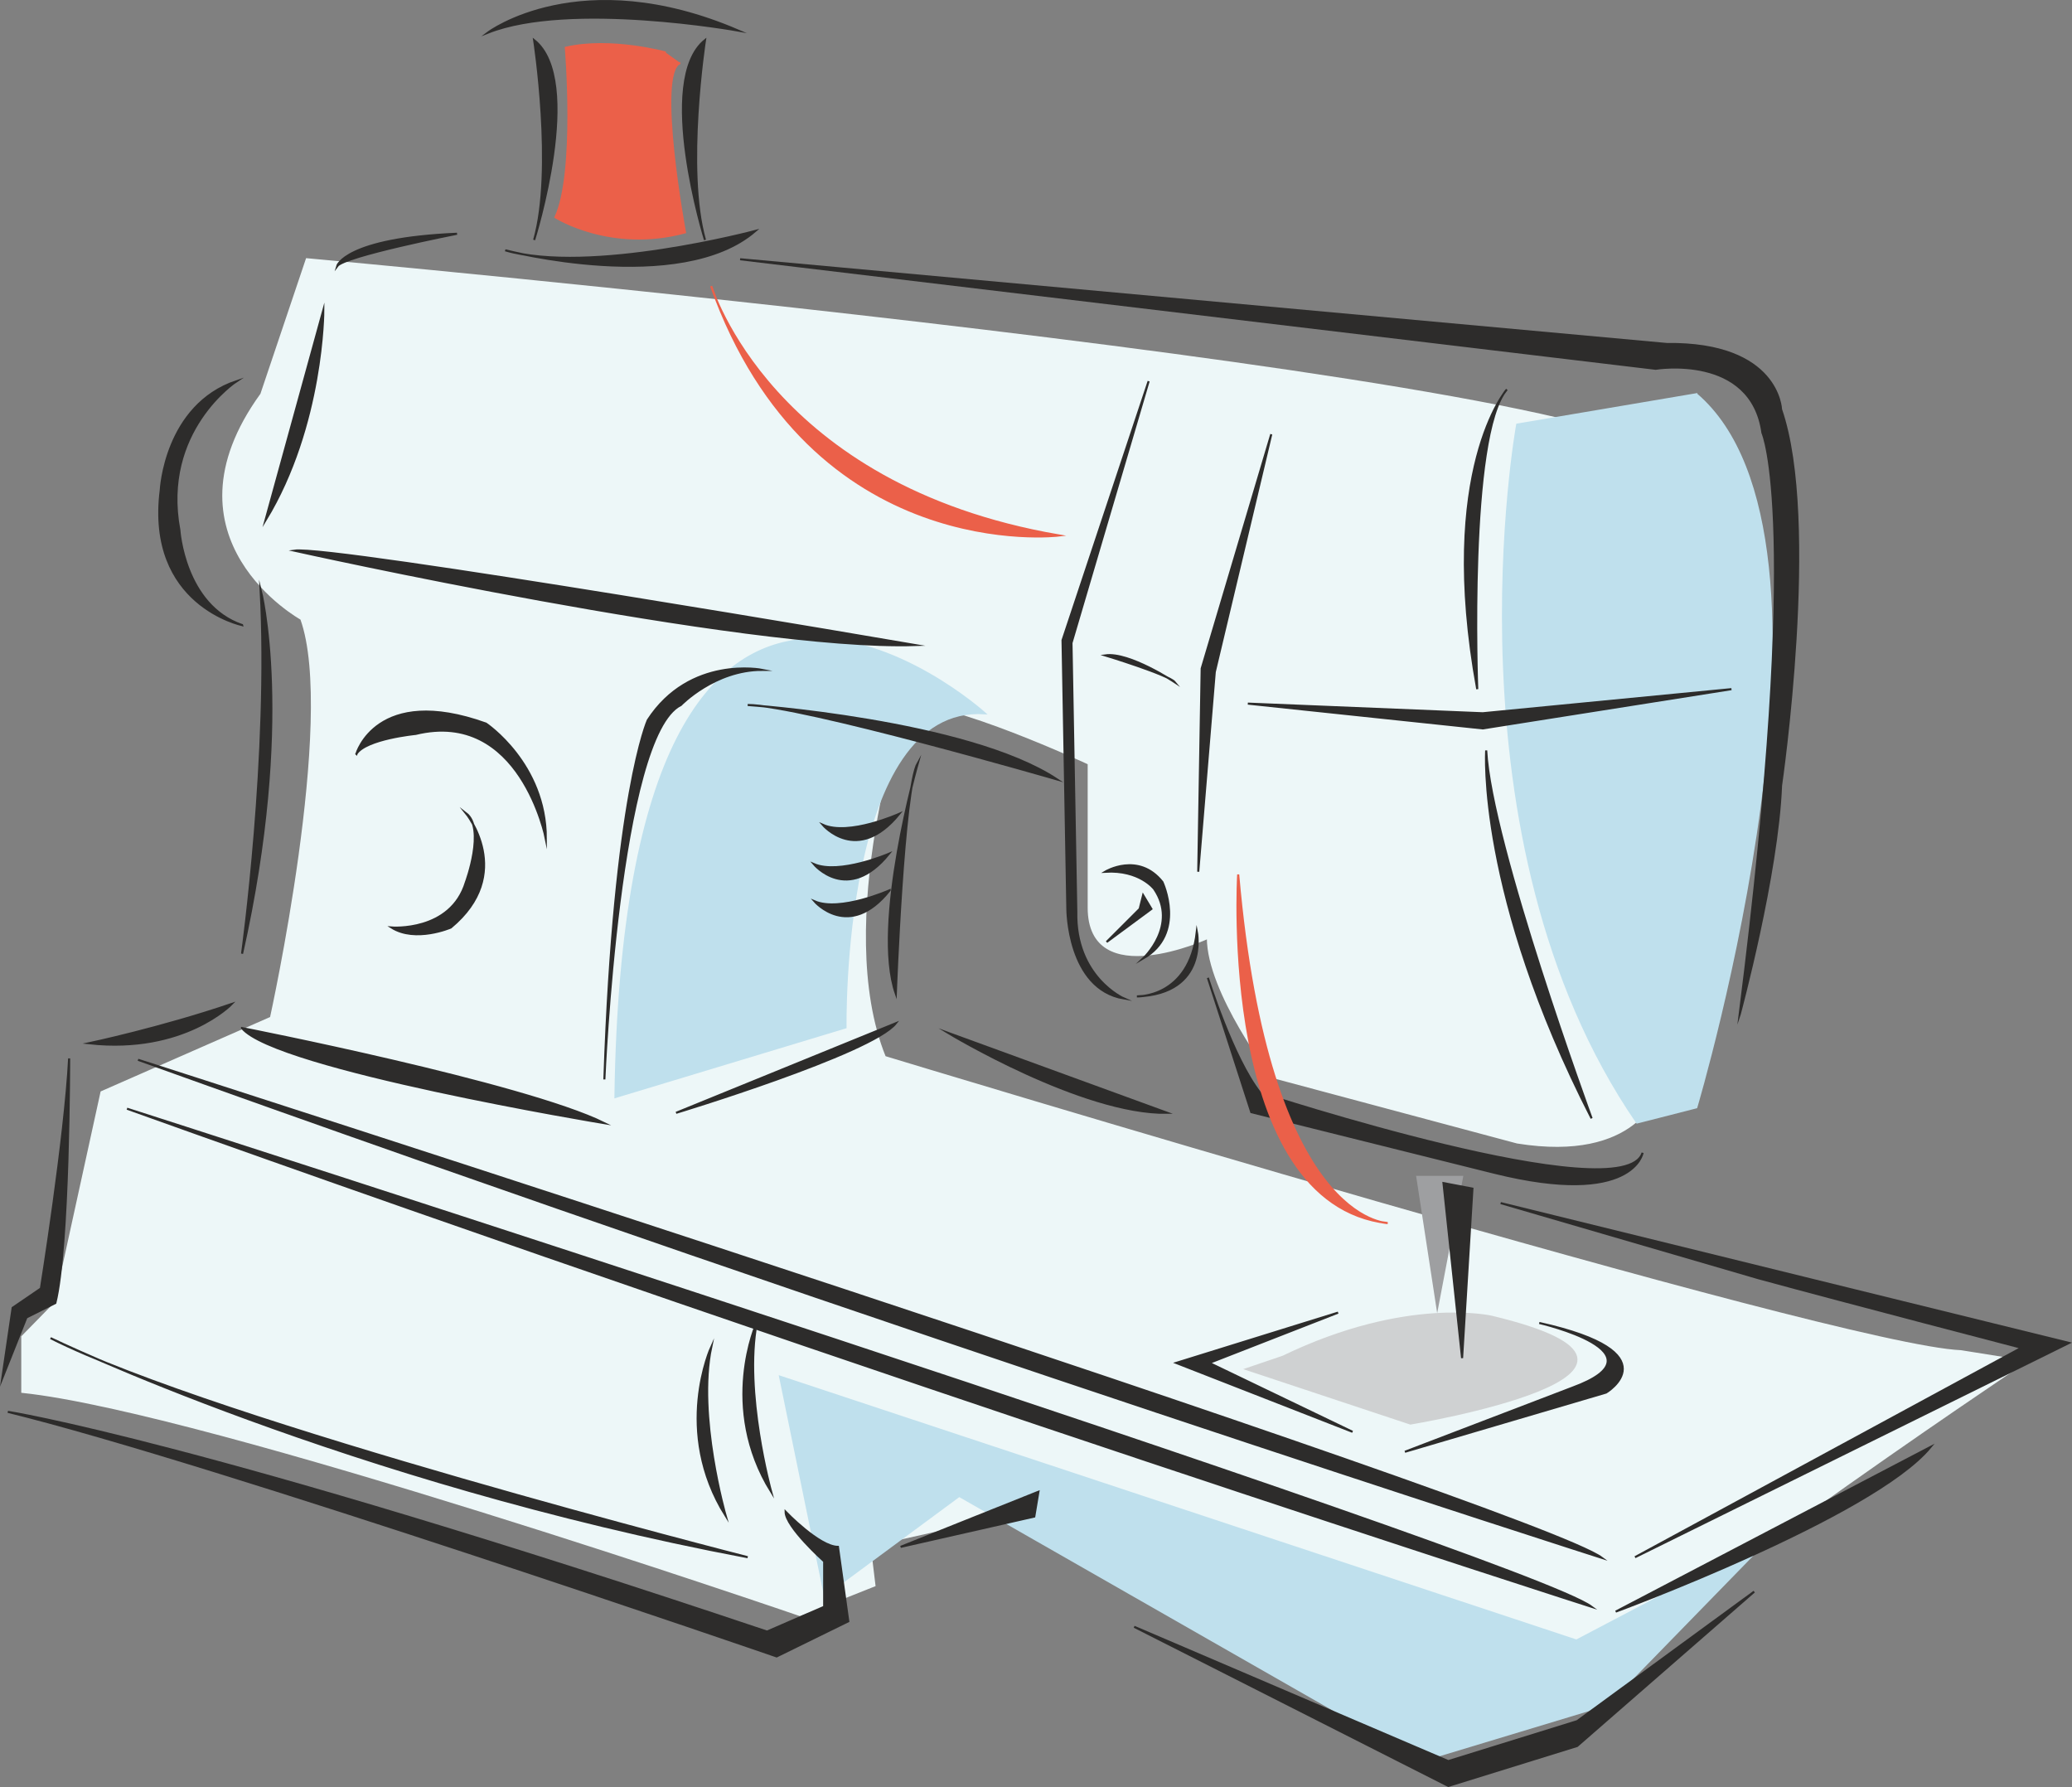 <svg height="249.014" viewBox="0 0 216.555 186.761" width="288.739" xmlns="http://www.w3.org/2000/svg"><rect x="0" y="0" width="216.555" height="186.761" fill="#808080" stroke="none"/><path style="fill:#edf7f8;stroke:#edf7f8;stroke-width:.216;stroke-miterlimit:10.433" d="M364.022 378.105s10.872 41.544-1.44 65.592c0 0-2.088 7.272-14.616 5.256l-25.56-6.84s-6.768-8.856-6.768-14.544c0 0-12.456 5.688-12.456-3.168v-15.048s-14.544-6.768-19.224-6.264c0 0-7.776 22.896-2.088 36.936 0 0 99.504 30.24 112.464 30.744l6.768 1.08s-45.864 30.672-46.944 35.856l-14.544 2.664-45.216-22.464-14.112 3.168.504 4.176-7.776 3.096s-61.992-21.312-81.288-23.328v-5.76l3.456-3.528 4.824-22.032 17.712-7.776s6.912-31.32 3.168-41.688c0 0-15.12-8.352-4.176-23.472l4.752-14.112s141.12 12.744 142.56 21.456z" transform="translate(-189.396 -329.556)"/><path style="fill:#cfd1d2;stroke:#cfd1d2;stroke-width:.216;stroke-miterlimit:10.433" d="M336.806 478.329s32.544-5.4 8.496-11.16c0 0-8.856-2.088-21.816 4.176l-3.816 1.296z" transform="translate(-189.396 -329.556)"/><path style="fill:#9e9fa1;stroke:#9e9fa1;stroke-width:.216;stroke-miterlimit:10.433" d="m337.526 452.553 2.088 13.608 2.592-13.608z" transform="translate(-189.396 -329.556)"/><path style="fill:#eb6049" d="M258.974 335.049s-5.76-1.584-10.44-.504c0 0 1.08 13.032-1.08 17.712 0 0 5.76 3.672 13.536 1.584 0 0-3.096-16.704-.504-17.712z" transform="translate(-189.396 -329.556)"/><path style="fill:none;stroke:#eb6049;stroke-width:.216;stroke-miterlimit:10.433" d="M258.974 335.049s-5.76-1.584-10.44-.504c0 0 1.08 13.032-1.08 17.712 0 0 5.76 3.672 13.536 1.584 0 0-3.096-16.704-.504-17.712" transform="translate(-189.396 -329.556)"/><path style="fill:#bfe0ed;stroke:#bfe0ed;stroke-width:.216;stroke-miterlimit:10.433" d="m366.686 370.76-18.72 3.169s-7.848 43.272 12.528 72.936l6.192-1.584s17.712-59.4 0-74.52zm-95.76 102.673 83.232 27.576 19.872-10.44-16.704 17.136-19.296 5.832-48.384-27.648-14.04 10.368zm21.384-69.336s-37.512-33.84-38.592 40.104l24.048-7.272s-.576-33.84 14.544-32.832z" transform="translate(-189.396 -329.556)"/><path style="fill:#2d2c2b;stroke:#2d2c2b;stroke-width:.216;stroke-miterlimit:10.433" d="M271.502 487.545s3.528 3.672 5.472 3.672l1.08 7.776-7.488 3.672s-58.896-20.304-80.352-25.56c0 0 20.376 3.168 79.344 22.968l5.976-2.592v-4.752s-4.032-3.6-4.032-5.184zm-81.864-13.968 1.08-7.344 2.952-2.016s2.52-15.696 2.952-24.048c0 0 0 19.8-1.44 25.56l-3.024 1.512z" transform="translate(-189.396 -329.556)"/><path style="fill:#2d2c2b;stroke:#2d2c2b;stroke-width:.216;stroke-miterlimit:10.433" d="M267.542 492.297s-55.44-14.112-72.864-22.896c0 0 30.96 14.976 72.864 22.896zm-68.832-53.712s7.488-1.584 14.904-4.104c0 0-4.968 5.184-14.904 4.104zm15.984-9.36s2.88-20.808 1.944-38.016c0 0 3.528 13.608-1.944 38.016zm0-34.345s-10.008-2.087-8.496-14.111c0 0 .432-8.856 7.92-11.376 0 0-7.92 5.184-5.976 15.552 0 0 .504 7.848 6.552 9.936zm2.448-10.943 6.048-21.96s0 12.024-6.048 21.96zm3.024 3.168s46.944 10.44 64.872 9.864c0 0-60.912-10.44-64.872-9.864zM214.694 437s29.376 5.76 37.872 9.937c0 0-34.416-5.688-37.872-9.936zm37.872 5.257s1.512-35.856 7.992-39.024c0 0 3.528-3.672 8.496-3.672 0 0-7.56-1.512-11.952 5.256 0 0-3.528 7.776-4.536 37.44zm17.424 43.2s-2.88-10.368-1.512-17.64c0 0-3.96 8.784 1.512 17.64zm-4.752 2.52s-3.024-10.44-1.512-17.64c0 0-4.032 8.784 1.512 17.64zm-5.184-42.12s20.448-6.192 22.968-9.36zm22.968-12.457s.792-21.455 2.304-24.12c0 0-4.824 16.849-2.304 24.12zm-.648-10.8s-5.184 2.305-7.848 1.153c0 0 3.6 4.176 7.848-1.152zm-.072-3.815s-5.184 2.232-7.848 1.08c0 0 3.528 4.248 7.848-1.08zm1.08-4.176s-5.256 2.376-7.992 1.152c0 0 3.6 4.248 7.992-1.152z" transform="translate(-189.396 -329.556)"/><path style="fill:#2d2c2b;stroke:#2d2c2b;stroke-width:.216;stroke-miterlimit:10.433" d="M267.542 403.233s22.968 1.584 32.328 7.776c0 0-26.856-7.776-32.328-7.776zm41.904-33.84-9 27.072.504 28.08s0 8.352 5.904 9.36c0 0-5.112-2.232-4.968-9.072l-.504-28.08z" transform="translate(-189.396 -329.556)"/><path style="fill:#2d2c2b;stroke:#2d2c2b;stroke-width:.216;stroke-miterlimit:10.433" d="M304.91 420.657s3.456-2.088 5.976 1.08c0 0 2.52 5.4-2.016 7.992 0 0 3.744-3.456 1.152-7.272 0 0-1.512-2.016-5.112-1.8z" transform="translate(-189.396 -329.556)"/><path style="fill:#2d2c2b;stroke:#2d2c2b;stroke-width:.216;stroke-miterlimit:10.433" d="m308.87 423.105.864 1.44-4.68 3.456 3.456-3.456zm-.648 10.584s5.472.216 6.264-6.768c0 0 1.296 6.48-6.264 6.768zm6.768-34.272-.36 21.24 1.728-20.88 5.904-24.84zm-2.808 1.44s-4.752-3.168-7.272-2.808c0 0 6.624 2.016 7.272 2.808zm3.456 30.888s2.592 8.352 5.472 12.024c0 0 38.016 12.456 39.96 6.264 0 0-.936 5.688-15.48 2.088l-25.416-6.336z" transform="translate(-189.396 -329.556)"/><path style="fill:#2d2c2b;stroke:#2d2c2b;stroke-width:.216;stroke-miterlimit:10.433" d="M371.222 435.56s3.96-14.615 4.32-23.903c0 0 4.032-27.648 0-39.312 0 0-.216-6.984-11.952-6.84l-96.84-8.856 95.688 11.448s10.008-1.656 11.16 6.696c0 0 4.176 9.144-2.376 60.768z" transform="translate(-189.396 -329.556)"/><path style="fill:#2d2c2b;stroke:#2d2c2b;stroke-width:.216;stroke-miterlimit:10.433" d="M355.742 446.433s-10.512-28.656-11.016-38.448c0 0-1.008 14.976 11.016 38.448zm-153.072-1.008s146.088 46.872 153.072 52.056c0 0-73.224-23.472-153.072-52.056zm1.152-5.112s146.016 46.872 153 52.056c0 0-73.224-23.4-153-52.056zM336.23 481.28l21.024-6.191s6.984-4.176-6.984-7.272c0 0 13.464 3.096 3.456 6.768zm-5.472-2.087-18.432-7.2 16.92-5.256-13.464 5.256zm12.528-25.416-1.08 17.712-1.944-18.288zm-59.76 37.44 14.4-5.76-.432 2.592z" transform="translate(-189.396 -329.556)"/><path style="fill:#2d2c2b;stroke:#2d2c2b;stroke-width:.216;stroke-miterlimit:10.433" d="m360.278 492.297 40.392-21.888s-18-4.68-27.504-7.272l-26.928-7.848 59.4 14.616zm-48.888-46.44-22.896-8.352s14.04 8.496 22.896 8.352zm79.776 34.92-32.904 17.208s26.928-9.936 32.904-17.208z" transform="translate(-189.396 -329.556)"/><path style="fill:#2d2c2b;stroke:#2d2c2b;stroke-width:.216;stroke-miterlimit:10.433" d="m372.734 495.897-18.504 16.128-13.464 4.176-32.832-16.632 32.832 14.04 13.464-4.176zm-146.088-87.552s2.088-7.272 13.536-3.168c0 0 6.264 4.176 6.264 12.024 0 0-2.664-13.608-13.608-10.944 0 0-5.184.504-6.192 2.088zm117.144-6.768s-1.008-26.64 3.096-31.32c0 0-7.272 8.352-3.096 31.32zm26.568 0-25.992 4.104-24.552-2.592 24.552 1.008zm-132.264 12.96s5.184 6.336-1.584 11.952c0 0-3.672 1.584-6.192 0 0 0 6.192.504 7.776-4.752 0 0 2.088-5.616 0-7.2zm24.984-80.784s-2.088 13.536 0 20.88c0 0-5.184-16.704 0-20.88zm-17.856 0s2.088 13.536 0 20.88c0 0 5.256-16.704 0-20.88zm21.312-1.008s-17.568-3.168-26.136.216c0 0 9.648-7.272 26.136-.216z" transform="translate(-189.396 -329.556)"/><path style="fill:#2d2c2b;stroke:#2d2c2b;stroke-width:.216;stroke-miterlimit:10.433" d="M268.334 353.697s-17.28 4.608-26.136 2.016c0 0 18.288 4.752 26.136-2.016z" transform="translate(-189.396 -329.556)"/><path style="fill:#eb6049;stroke:#eb6049;stroke-width:.216;stroke-miterlimit:10.433" d="M318.806 420.945s-2.088 34.416 15.624 36.432c0 0-12.456 0-15.624-36.432zm-55.08-61.488s6.192 20.88 36.36 26.064c0 0-25.92 3.168-36.36-26.064z" transform="translate(-189.396 -329.556)"/><path style="fill:#2d2c2b;stroke:#2d2c2b;stroke-width:.216;stroke-miterlimit:10.433" d="M224.63 357.369s.792-2.88 12.528-3.384c0 0-11.736 2.304-12.528 3.384z" transform="translate(-189.396 -329.556)"/></svg>
